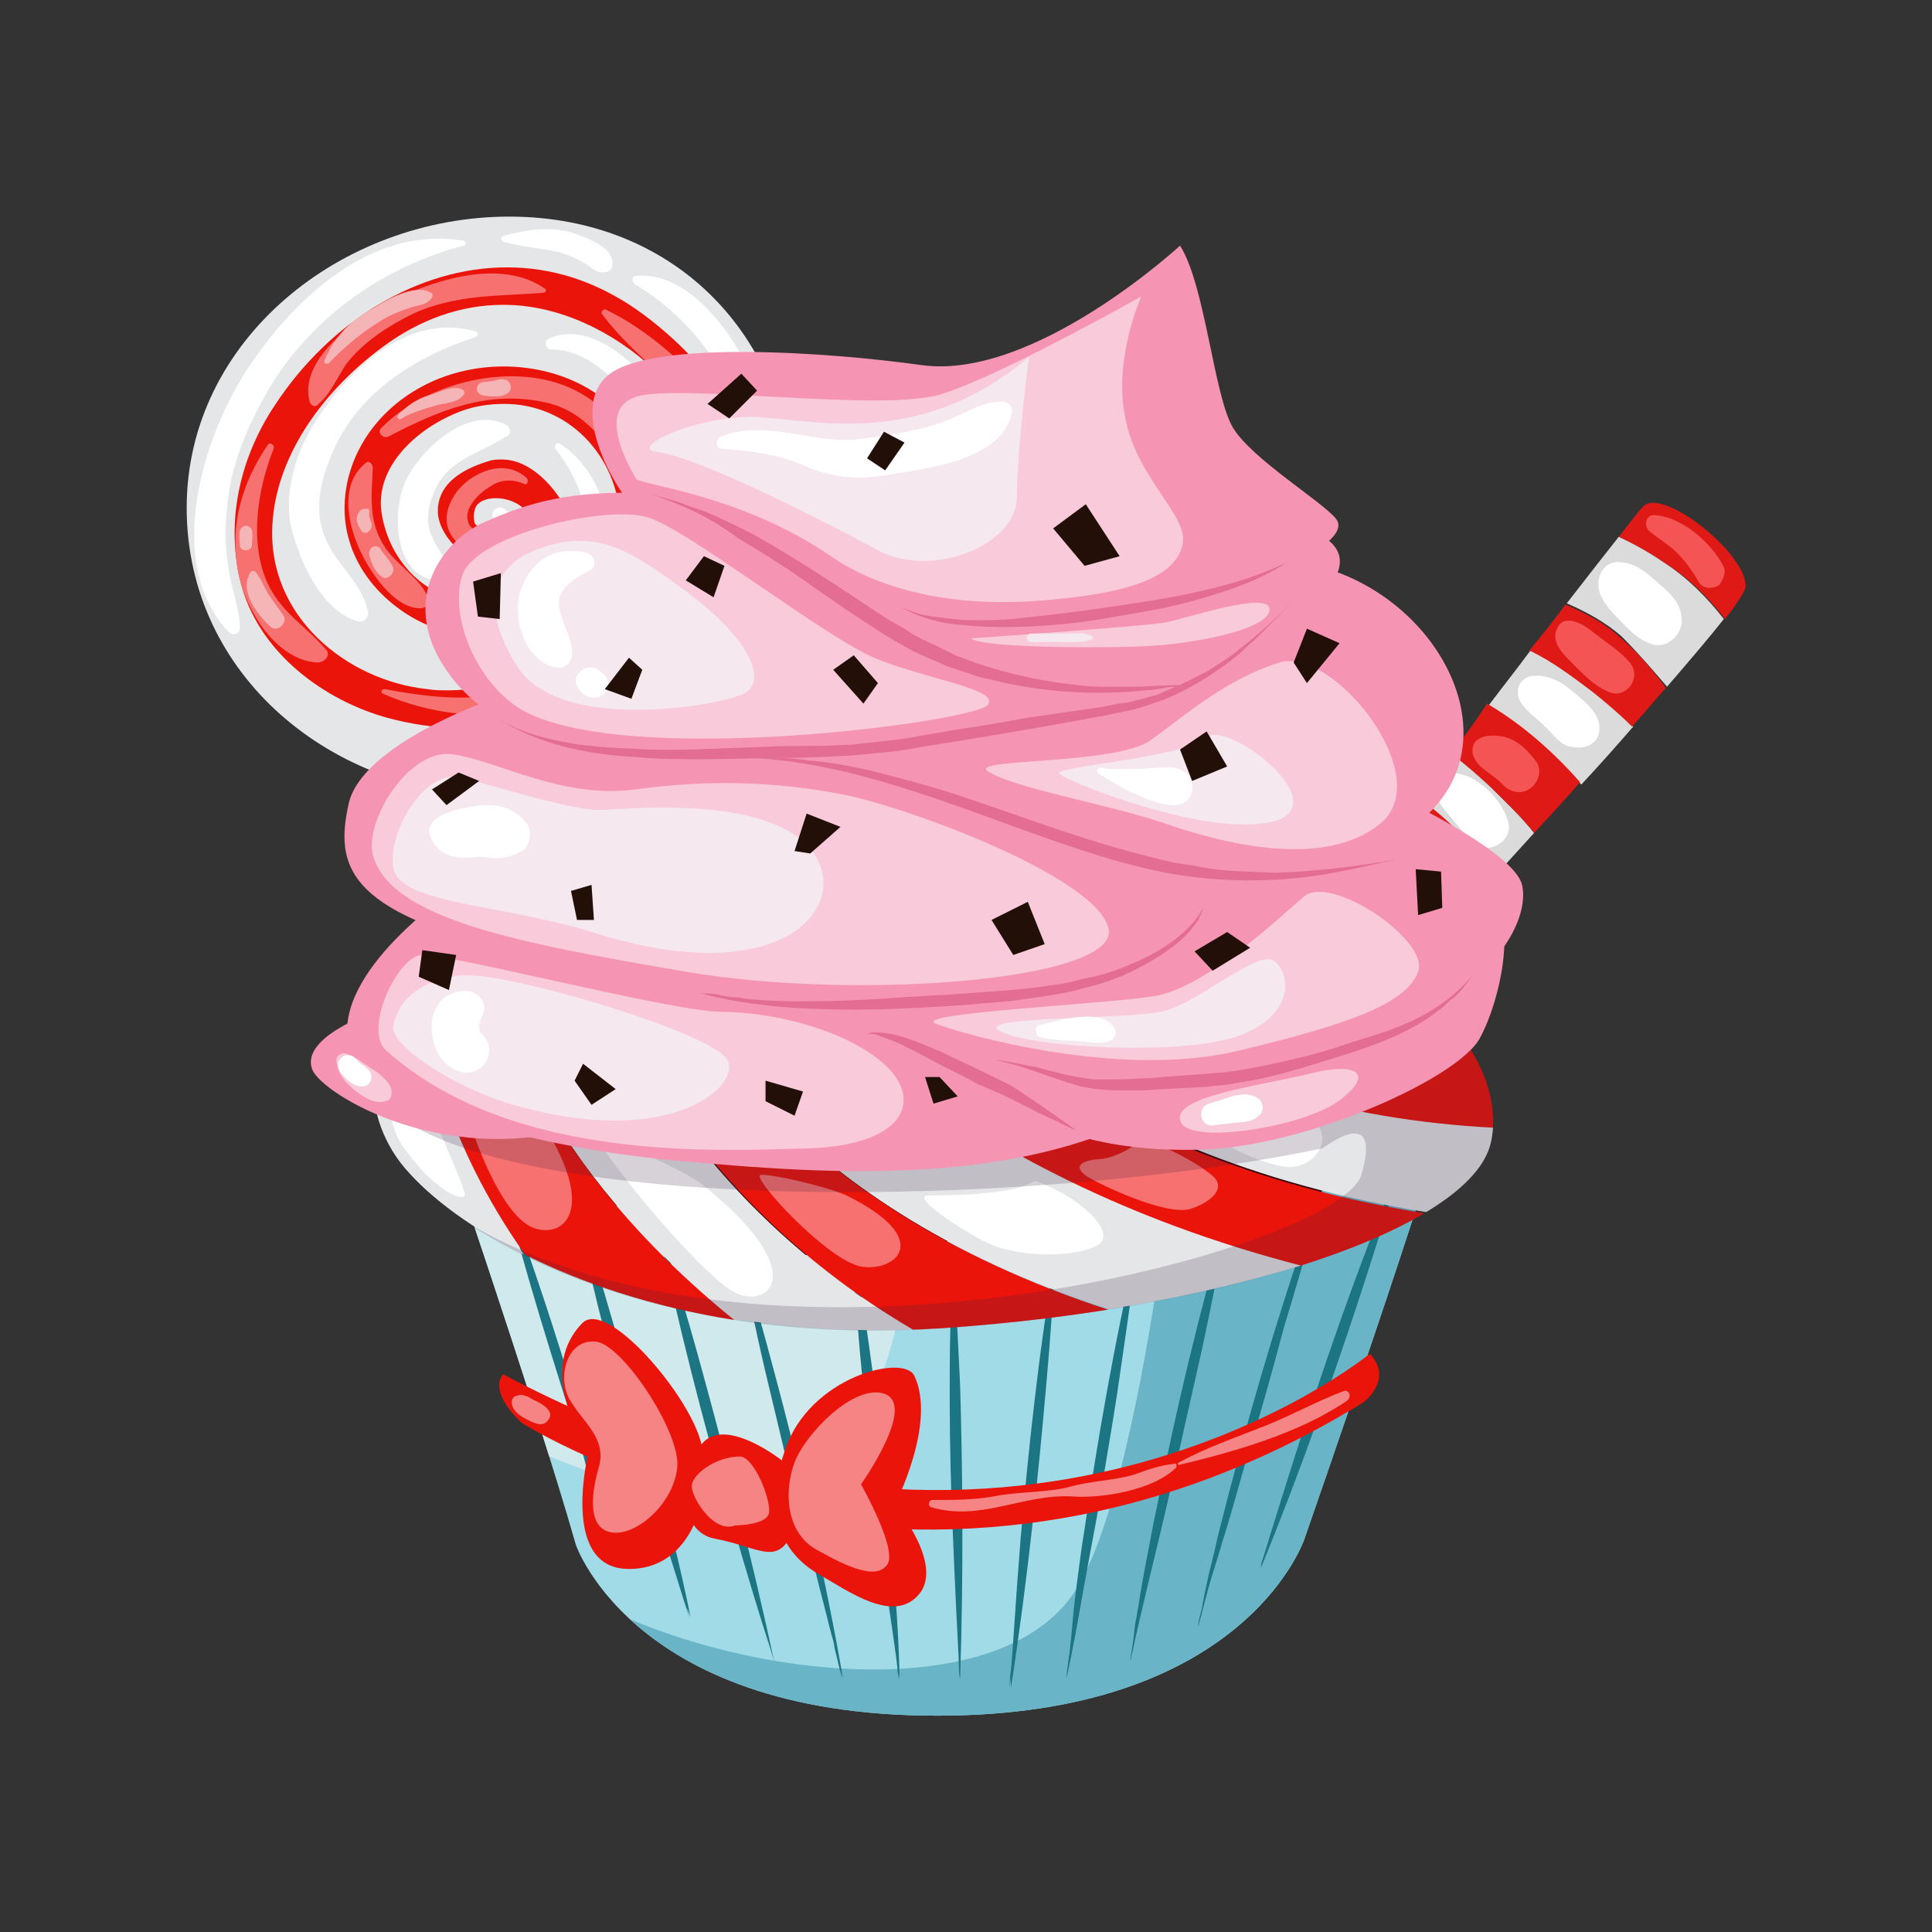 <?xml version="1.0" encoding="UTF-8" standalone="no"?>
<!-- Generator: Adobe Illustrator 19.1.0, SVG Export Plug-In . SVG Version: 6.00 Build 0)  -->

<svg
   xmlns:dc="http://purl.org/dc/elements/1.1/"
   xmlns:cc="http://creativecommons.org/ns#"
   xmlns:rdf="http://www.w3.org/1999/02/22-rdf-syntax-ns#"
   xmlns:svg="http://www.w3.org/2000/svg"
   xmlns="http://www.w3.org/2000/svg"
   xmlns:xlink="http://www.w3.org/1999/xlink"
   xmlns:sodipodi="http://sodipodi.sourceforge.net/DTD/sodipodi-0.dtd"
   xmlns:inkscape="http://www.inkscape.org/namespaces/inkscape"
   version="1.1"
   id="Layer_1"
   x="0px"
   y="0px"
   viewBox="0 0 200 200"
   style="enable-background:new 0 0 200 200;"
   xml:space="preserve"
   inkscape:version="0.91 r13725"
   sodipodi:docname="ohmibod_cupcandy.svg"><rect x="0" y="0" width="200" height="200" fill="#333333" stroke="none"/><defs
     id="defs385" /><sodipodi:namedview
     pagecolor="#ffffff"
     bordercolor="#666666"
     borderopacity="1"
     objecttolerance="10"
     gridtolerance="10"
     guidetolerance="10"
     inkscape:pageopacity="0"
     inkscape:pageshadow="2"
     inkscape:window-width="1863"
     inkscape:window-height="1056"
     id="namedview383"
     showgrid="false"
     inkscape:zoom="3.337544"
     inkscape:cx="135.55666"
     inkscape:cy="59.308047"
     inkscape:window-x="57"
     inkscape:window-y="24"
     inkscape:window-maximized="1"
     inkscape:current-layer="Layer_1" /><style
     type="text/css"
     id="style3">
	.st0{clip-path:url(#SVGID_2_);fill:#D0E9ED;}
	.st1{clip-path:url(#SVGID_2_);fill:#69B4C6;}
	.st2{fill:#370408;}
	.st3{fill:#1C7582;}
	.st4{fill:#EB140B;}
	.st5{fill:#F68485;}
	.st6{fill:#DF1916;}
	.st7{fill:#DBDBDB;}
	.st8{fill:#F55455;}
	.st9{fill:#FFFFFF;}
	.st10{fill:#E5E6E8;}
	.st11{fill:#F77171;}
	.st12{fill:#F5B5B6;}
	.st13{clip-path:url(#SVGID_4_);}
	.st14{opacity:0.2;fill:#34213D;}
	.st15{fill:#F594B3;}
	.st16{fill:#F8CADA;}
	.st17{fill:#F5E8EE;}
	.st18{fill:#E36D93;}
	.st19{fill:#221008;}
</style><g
     id="g5"
     transform="matrix(1.251,0,0,1.251,-27.587,-24.364)"><g
       id="g7"><g
         id="g9"><g
           id="g11"><defs
             id="defs13"><path
               id="SVGID_1_"
               d="m 57.9,110.9 c 0,0 8.5,24.8 11.8,36.4 0,0 5.1,15.1 32.4,14.1 23.4,-0.9 27.9,-14.6 27.9,-14.6 0,0 11.6,-33.3 11.4,-34.9 -0.2,-1.6 -12.5,-10.1 -39.3,-9.5 -26.8,0.6 -38.4,-0.2 -44.2,8.5 z"
               inkscape:connector-curvature="0" /></defs><use
             xlink:href="#SVGID_1_"
             style="overflow:visible;fill:#a1dbe7"
             id="use16"
             x="0"
             y="0"
             width="100%"
             height="100%" /><clipPath
             id="SVGID_2_"><use
               xlink:href="#SVGID_1_"
               style="overflow:visible"
               id="use19"
               x="0"
               y="0"
               width="100%"
               height="100%" /></clipPath><path
             class="st0"
             d="m 61.4,137.1 c 0,0 14.4,8.1 24.2,6 9.7,-2.1 14.6,-20.2 8.8,-31.5 -5.8,-11.3 -37.8,-15.2 -40.5,-10.1 -2.7,5.1 1.2,22.5 7.5,35.6 z"
             id="path21"
             clip-path="url(#SVGID_2_)"
             inkscape:connector-curvature="0"
             style="fill:#d0e9ed" /><path
             class="st1"
             d="m 120.4,103.9 c 0,0 -3,36.9 -9.3,47.1 -6.4,10.2 -29.3,7.3 -41.5,0.2 -12.2,-7.1 20,28.5 45.3,13.6 25.3,-14.8 37.2,-50.7 34,-64.4 -3.2,-13.7 -23.2,-8.6 -28.5,3.5 z"
             id="path23"
             clip-path="url(#SVGID_2_)"
             inkscape:connector-curvature="0"
             style="fill:#69b4c6" /></g><path
           class="st2"
           d="m 58,109.5 c 0,0 -1,4.7 4.7,3.7 0,0 -0.2,6.4 5.6,2.9 0,0 1.5,5 7,2.5 0,0 2.3,5.7 7.7,1.8 0,0 3.3,5.9 9.2,1.2 0,0 3.5,4.8 8.7,0.2 0,0 5.2,5.3 8,-0.5 0,0 5.2,4.8 7.3,-1 0,0 6.2,4.3 7.9,-1.7 0,0 8.8,2.7 7.3,-2.4 0,0 7.1,2.7 5.2,-2.5 0,0 6,1.3 4.6,-3.4 0,0 -2,-12.8 -37.8,-12.4 -34,0.3 -42.7,1.5 -45.4,11.6 z"
           id="path25"
           inkscape:connector-curvature="0"
           style="fill:#370408" /><g
           id="g27"><path
             class="st3"
             d="m 95.6,145 c -0.4,-4.3 -0.8,-8.3 -1.3,-11.7 -0.9,-6.8 -1.7,-11.3 -1.7,-11.3 0,0.2 0,0.5 0,0.7 -0.1,-0.5 -0.1,-0.7 -0.1,-0.7 l 0.1,0.9 c 0.2,3.7 0.5,7.6 0.9,11.5 0.4,4.1 0.9,8.2 1.3,11.8 0.6,5.2 1.3,9.3 1.5,11.2 l 0.1,1.1 c 0,-0.2 0,-0.4 0,-0.6 0.1,0.4 0.1,0.6 0.1,0.6 -0.1,-4.6 -0.5,-9.2 -0.9,-13.5 z"
             id="path29"
             inkscape:connector-curvature="0"
             style="fill:#1c7582" /><path
             class="st3"
             d="m 100.9,123.1 c 0,0.2 0,0.5 0,0.7 l 0,-0.7 c 0,0 0,0.3 0,0.7 -0.4,7.4 -0.3,15.9 0,22.6 0.2,4.9 0.4,8.8 0.5,10.7 0,0.6 0,1 0,1.3 l 0,-0.9 c 0,0.6 0.1,0.9 0.1,0.9 0.3,-8.8 0.2,-17.7 0,-24.3 -0.3,-6.6 -0.6,-11 -0.6,-11 z"
             id="path31"
             inkscape:connector-curvature="0"
             style="fill:#1c7582" /><path
             class="st3"
             d="m 109.4,123.1 c 0,0 0,0.3 -0.1,0.7 -1.3,7.5 -2.2,16.2 -2.8,23.1 -0.4,4.9 -0.6,8.8 -0.8,10.8 -0.1,0.6 -0.1,1.1 -0.1,1.4 l 0.1,-0.9 c 0,0.6 0,1 0,1 1.4,-9 2.3,-18 2.9,-24.8 0.6,-6.7 0.8,-11.3 0.8,-11.3 0,0.2 0,0.5 -0.1,0.7 l 0.1,-0.7 z"
             id="path33"
             inkscape:connector-curvature="0"
             style="fill:#1c7582" /><path
             class="st3"
             d="m 116.1,122.7 0.1,-0.6 c 0,-0.1 -0.1,0.2 -0.1,0.6 -1.8,7.6 -3.3,16.4 -4.3,23.3 -0.3,1.8 -0.5,3.5 -0.7,5 -0.2,1.5 -0.3,2.8 -0.4,3.9 -0.1,0.7 -0.1,1.2 -0.2,1.7 -0.1,0.8 -0.2,1.4 -0.2,1.8 l 0.1,-0.8 c -0.1,0.5 -0.1,0.8 -0.1,0.8 0.5,-2.3 0.9,-4.5 1.3,-6.8 0.4,-2.2 0.8,-4.4 1.2,-6.5 0.7,-4.3 1.4,-8.2 1.9,-11.7 1,-6.8 1.6,-11.4 1.6,-11.4 -0.1,0.3 -0.2,0.5 -0.2,0.7 z"
             id="path35"
             inkscape:connector-curvature="0"
             style="fill:#1c7582" /><path
             class="st3"
             d="m 123.8,119.5 c -0.1,0.2 -0.1,0.4 -0.2,0.6 l 0.2,-0.6 c 0,0 -0.1,0.3 -0.2,0.7 -2.3,7.7 -4.4,16.7 -5.8,23.9 -0.4,1.8 -0.7,3.6 -1,5.1 -0.3,1.6 -0.5,2.9 -0.7,4.1 -0.2,0.8 -0.2,1.6 -0.3,2.1 -0.1,0.7 -0.2,1.2 -0.2,1.5 l 0.1,-0.5 c 0,0.3 -0.1,0.5 -0.1,0.5 1,-4.7 2.2,-9.3 3.2,-13.7 1,-4.4 1.9,-8.5 2.7,-12 1.5,-7 2.3,-11.7 2.3,-11.7 z"
             id="path37"
             inkscape:connector-curvature="0"
             style="fill:#1c7582" /><path
             class="st3"
             d="m 131.5,117.9 c -0.1,0.2 -0.1,0.4 -0.2,0.6 l 0.2,-0.6 c 0,0 -0.1,0.2 -0.3,0.7 -2.7,7.4 -5.3,16.1 -7.1,23.1 -0.5,1.8 -0.9,3.5 -1.3,5 -0.3,1.5 -0.7,2.8 -0.9,3.9 -0.2,0.8 -0.3,1.5 -0.4,2 -0.2,0.7 -0.3,1.2 -0.3,1.5 l 0.1,-0.5 c -0.1,0.3 -0.1,0.5 -0.1,0.5 0.3,-1.1 0.6,-2.3 0.9,-3.4 0.3,-1.1 0.7,-2.2 1,-3.3 0.7,-2.2 1.3,-4.4 1.9,-6.5 1.3,-4.2 2.4,-8.2 3.3,-11.6 2.1,-6.8 3.2,-11.4 3.2,-11.4 z"
             id="path39"
             inkscape:connector-curvature="0"
             style="fill:#1c7582" /><path
             class="st3"
             d="m 137.9,116.1 c -0.1,0.2 -0.2,0.4 -0.3,0.6 0.2,-0.4 0.2,-0.6 0.3,-0.6 l -0.3,0.6 c -5.1,12 -9.8,27.8 -11,31.6 l -0.3,0.9 c 0.1,-0.2 0.2,-0.5 0.3,-0.8 -0.2,0.5 -0.2,0.8 -0.2,0.8 6.6,-16.1 11.5,-33.1 11.5,-33.1 z"
             id="path41"
             inkscape:connector-curvature="0"
             style="fill:#1c7582" /><path
             class="st3"
             d="M 86.2,133.3 C 84.4,126.5 83,122 83,122 c 0,0.2 0.1,0.5 0.1,0.8 C 83,122.3 83,122 83,122 l 0.3,1.1 c 0.7,3.6 1.5,7.5 2.4,11.2 1,4.1 1.9,8.2 2.9,11.7 0.2,0.9 0.5,1.7 0.7,2.6 0.2,0.8 0.4,1.6 0.6,2.4 0.4,1.5 0.7,2.8 1,3.9 0.1,0.3 0.2,0.7 0.2,0.9 l 0.6,2.5 c 0,-0.2 -0.1,-0.4 -0.1,-0.6 0.1,0.4 0.2,0.6 0.2,0.6 -1.6,-9.2 -3.8,-18.3 -5.6,-25 z"
             id="path43"
             inkscape:connector-curvature="0"
             style="fill:#1c7582" /><path
             class="st3"
             d="m 79.8,131.6 c -1.9,-6.8 -3.4,-11.3 -3.4,-11.3 0,0.2 0.1,0.5 0.1,0.7 -0.1,-0.4 -0.2,-0.7 -0.2,-0.7 l 0.2,0.7 c 1.6,7.9 3.9,16.7 5.9,23.6 1.5,5.3 2.8,9.5 3.4,11.3 l 0.3,1 c -0.1,-0.2 -0.1,-0.5 -0.2,-0.7 0.1,0.4 0.2,0.7 0.2,0.7 -2,-9.3 -4.4,-18.4 -6.3,-25.3 z"
             id="path45"
             inkscape:connector-curvature="0"
             style="fill:#1c7582" /><path
             class="st3"
             d="m 76,140.3 c -1.1,-4.1 -2.2,-8 -3.2,-11.3 -1.9,-6.6 -3.3,-10.9 -3.3,-10.9 0,0.2 0.1,0.4 0.1,0.7 l -0.2,-0.6 c 0,0 0.1,0.3 0.2,0.7 1.5,7.6 3.8,16.1 5.8,22.7 1.4,4.5 2.6,8.2 3.2,10.2 0.2,0.6 0.4,1.2 0.5,1.6 l -0.2,-0.9 c 0.2,0.5 0.3,0.8 0.3,0.8 -0.9,-4.4 -2,-8.8 -3.2,-13 z"
             id="path47"
             inkscape:connector-curvature="0"
             style="fill:#1c7582" /><path
             class="st3"
             d="m 71.7,143 c -0.2,-1 -0.5,-2 -0.7,-3 -0.3,-1 -0.5,-2 -0.8,-2.9 -1.1,-3.8 -2.2,-7.3 -3.2,-10.3 -2,-6 -3.5,-9.9 -3.5,-9.9 0.1,0.2 0.1,0.4 0.2,0.6 -0.1,-0.4 -0.2,-0.6 -0.2,-0.6 l 0.3,1 c 1.7,6.9 4.1,14.4 6,20.4 0.3,0.8 0.5,1.5 0.7,2.3 0.1,0.3 0.2,0.6 0.3,0.9 l 2.3,7.8 c 0,-0.2 -0.1,-0.4 -0.1,-0.7 0.1,0.4 0.2,0.7 0.2,0.7 -0.6,-2.1 -1,-4.2 -1.5,-6.3 z"
             id="path49"
             inkscape:connector-curvature="0"
             style="fill:#1c7582" /></g></g><g
         id="g51"><g
           id="g53"><path
             class="st4"
             d="m 135.4,131.5 c 0,0 -29.4,24.2 -71.7,1.7 0,0 -1.4,1.2 1.5,4 0,0 32.9,21 69.7,-1.7 0,0 2.5,-1.9 0.5,-4 z"
             id="path55"
             inkscape:connector-curvature="0"
             style="fill:#eb140b" /><path
             class="st5"
             d="m 66.4,135.4 c -0.3,-0.1 -0.5,-0.3 -0.8,-0.4 -0.1,0 -0.3,-0.1 -0.4,-0.1 -0.2,0 -0.4,0.1 -0.5,0.1 -0.2,0.1 -0.3,0.3 -0.3,0.5 0,0.6 0.5,1 1,1.3 0.6,0.3 1.5,0.9 2,0.2 0.6,-0.7 -0.4,-1.3 -1,-1.6 z"
             id="path57"
             inkscape:connector-curvature="0"
             style="fill:#f68485" /><path
             class="st5"
             d="m 119.3,140.6 c -1.2,0.1 -2.3,0.5 -3.4,0.9 -1.7,0.5 -3.5,0.5 -5.3,1 -1.8,0.5 -4.4,0.4 -6.3,0.8 -1.7,0.3 -3.4,0.3 -5.1,0.3 -0.3,0 -0.4,0.5 -0.1,0.6 4.1,1.2 7.6,-1.1 11.6,-0.9 2.5,0.2 6.8,-0.5 8.7,-2.4 0,-0.2 0,-0.4 -0.1,-0.3 z"
             id="path59"
             inkscape:connector-curvature="0"
             style="fill:#f68485" /><path
             class="st5"
             d="m 133.2,134.6 c -2.1,0.8 -4.1,1.9 -6.3,2.8 -2.5,1 -4.9,1.8 -7.3,3.1 -0.1,0 -0.1,0.2 0,0.2 4.6,-1.1 9.9,-2.6 13.9,-5.3 0.5,-0.4 0.1,-1 -0.3,-0.8 z"
             id="path61"
             inkscape:connector-curvature="0"
             style="fill:#f68485" /></g><g
           id="g63"><path
             class="st4"
             d="m 70.2,129 c 2,-2.2 9,6 9.9,10 1,4 -0.7,10.5 -6.2,10.3 -5.6,-0.2 -3.1,-9.9 -3.1,-9.9 0,0 -4.6,-6.2 -0.6,-10.4 z"
             id="path65"
             inkscape:connector-curvature="0"
             style="fill:#eb140b" /><path
             class="st4"
             d="m 87.1,140.6 c -1.2,-1 -5.3,-3.8 -7,-1.6 -1.8,2.1 -2.1,7.2 1.1,7.8 3.2,0.6 4.7,1.9 5.9,0.4 1.3,-1.4 1.1,-5.8 0,-6.6 z"
             id="path67"
             inkscape:connector-curvature="0"
             style="fill:#eb140b" /><path
             class="st4"
             d="m 97.7,133.3 c -0.9,-1.8 -8.7,0.1 -10.7,6.2 -2.1,6.2 0.6,9 2.9,10.3 2.3,1.3 6.1,4.1 8.2,1.6 2.1,-2.5 -2,-7.4 -2,-7.4 0,0 3.5,-6.8 1.6,-10.7 z"
             id="path69"
             inkscape:connector-curvature="0"
             style="fill:#eb140b" /><path
             class="st5"
             d="m 71.4,130.5 c -2.4,-0.3 -3.3,2.9 -2.2,4.8 1.1,1.9 3.1,3.2 2.4,5.6 -0.7,2.4 -0.9,5.2 1.2,5.4 2.1,0.2 5.1,-2.6 5.3,-5.5 0.2,-2.9 -4.5,-10 -6.7,-10.3 z"
             id="path71"
             inkscape:connector-curvature="0"
             style="fill:#f68485" /><path
             class="st5"
             d="m 83.3,140 c -2.1,0 -4.1,1.6 -4,2.5 0,0.9 1.8,3.9 3.6,3.2 0,0 2.7,0 2.8,-1.1 0.1,-1.1 -1.2,-4.5 -2.4,-4.6 z"
             id="path73"
             inkscape:connector-curvature="0"
             style="fill:#f68485" /><path
             class="st5"
             d="m 95.2,134.8 c -2.5,-0.8 -6.5,3.3 -7.4,5.7 -0.9,2.4 -0.7,5.8 1.8,7.2 2.5,1.4 5,2.6 5.9,1.2 0.8,-1.3 -2.2,-6.6 -2.2,-6.6 0,0 4.7,-6.6 1.9,-7.5 z"
             id="path75"
             inkscape:connector-curvature="0"
             style="fill:#f68485" /></g></g></g><g
       id="g77"><g
         id="g79"><path
           class="st6"
           d="m 139.4,85.4 c -1,1.3 -2,2.6 -2.9,3.8 2.3,1.7 4.4,3.9 6.2,6.1 1.1,-1.1 2.2,-2.3 3.3,-3.5 -0.5,-0.6 -1.1,-1.2 -1.6,-1.7 -1.4,-1.6 -3.1,-3.4 -5,-4.7 z"
           id="path81"
           inkscape:connector-curvature="0"
           style="fill:#df1916" /><path
           class="st6"
           d="m 133.7,92.8 c -1.2,1.5 -2.3,3 -3.2,4.2 2,1.5 3.8,3.6 5.3,5.7 1.2,-1.2 2.5,-2.6 3.9,-4.1 -0.7,-0.9 -1.4,-1.7 -2.2,-2.4 -1.1,-1 -2.4,-2.3 -3.8,-3.4 z"
           id="path83"
           inkscape:connector-curvature="0"
           style="fill:#df1916" /><path
           class="st7"
           d="m 133.7,92.8 c 1.4,1.1 2.7,2.4 3.7,3.4 0.7,0.7 1.5,1.5 2.2,2.4 1,-1 2,-2.1 3.1,-3.3 -1.8,-2.2 -3.9,-4.4 -6.2,-6.1 -1,1.3 -1.9,2.5 -2.8,3.6 z"
           id="path85"
           inkscape:connector-curvature="0"
           style="fill:#dbdbdb" /><path
           class="st6"
           d="m 126.5,102.2 c -4.6,6 2.6,7.6 4.1,5.9 0.2,-0.2 1,-1.1 2.2,-2.3 -1.5,-1.8 -3.3,-3.7 -5.2,-5 -0.7,0.9 -1.1,1.4 -1.1,1.4 z"
           id="path87"
           inkscape:connector-curvature="0"
           style="fill:#df1916" /><path
           class="st7"
           d="m 127.6,100.8 c 1.9,1.3 3.7,3.2 5.2,5 0.8,-0.9 1.8,-1.9 3,-3.1 -1.5,-2 -3.3,-4.1 -5.3,-5.7 -1.2,1.6 -2.2,2.9 -2.9,3.8 z"
           id="path89"
           inkscape:connector-curvature="0"
           style="fill:#dbdbdb" /><path
           class="st6"
           d="m 164.8,70.7 c 1.1,-1.4 1.7,-2.4 1.7,-2.7 0.1,-2.7 -6.9,-8.3 -8.5,-6.6 -0.2,0.2 -0.9,1.1 -2,2.5 1.3,0.6 2.7,1.4 3.7,2.1 2,1.2 3.7,2.9 5.1,4.7 z"
           id="path91"
           inkscape:connector-curvature="0"
           style="fill:#df1916" /><path
           class="st7"
           d="m 160,76.3 c 1.9,-2.2 3.6,-4.2 4.7,-5.6 -1.4,-1.8 -3.1,-3.5 -5,-4.7 -1,-0.7 -2.4,-1.5 -3.7,-2.1 -1.1,1.4 -2.6,3.3 -4.3,5.5 1.6,0.7 3.1,1.5 4.5,2.7 1.4,1.4 2.6,2.8 3.8,4.2 z"
           id="path93"
           inkscape:connector-curvature="0"
           style="fill:#dbdbdb" /><path
           class="st7"
           d="m 148.7,73.3 c -1.1,1.5 -2.3,3 -3.5,4.6 2.9,1.7 5.5,4 7.7,6.5 1.5,-1.6 3,-3.3 4.3,-4.8 -1.1,-1.1 -2.3,-2.1 -3.3,-2.9 -1.6,-1.3 -3.3,-2.5 -5.2,-3.4 z"
           id="path95"
           inkscape:connector-curvature="0"
           style="fill:#dbdbdb" /><path
           class="st6"
           d="m 156.1,72.2 c -1.3,-1.2 -2.9,-2 -4.5,-2.7 -0.9,1.2 -1.9,2.5 -3,3.8 1.9,0.9 3.6,2.2 5.2,3.4 1,0.8 2.2,1.8 3.3,2.9 1,-1.1 1.9,-2.2 2.8,-3.2 -1.1,-1.5 -2.3,-2.9 -3.8,-4.2 z"
           id="path97"
           inkscape:connector-curvature="0"
           style="fill:#df1916" /><path
           class="st7"
           d="m 142.1,81.8 c -0.9,1.2 -1.9,2.4 -2.8,3.6 1.9,1.3 3.6,3 5.1,4.6 0.5,0.5 1,1.1 1.6,1.7 1,-1.1 2,-2.2 3,-3.3 -1.1,-1.4 -2.5,-2.7 -3.6,-3.8 -0.9,-0.9 -2.1,-1.9 -3.3,-2.8 z"
           id="path99"
           inkscape:connector-curvature="0"
           style="fill:#dbdbdb" /><path
           class="st6"
           d="m 142.1,81.8 c 1.2,0.9 2.3,1.9 3.3,2.8 1.1,1.1 2.5,2.4 3.6,3.8 1.3,-1.4 2.6,-2.8 3.8,-4.2 -2.2,-2.5 -4.8,-4.8 -7.7,-6.5 -0.9,1.4 -1.9,2.8 -3,4.1 z"
           id="path101"
           inkscape:connector-curvature="0"
           style="fill:#df1916" /><path
           class="st8"
           d="m 164.7,66.4 c -1,-2 -3.5,-4.2 -5.8,-4.3 -0.7,0 -0.8,0.9 -0.4,1.3 0.7,0.6 1.6,1.1 2.3,1.8 0.7,0.7 1.3,1.5 1.8,2.4 0.2,0.4 0.7,0.6 1.1,0.5 0.2,0 0.4,-0.1 0.6,-0.2 0.3,-0.4 0.6,-1 0.4,-1.5 z"
           id="path103"
           inkscape:connector-curvature="0"
           style="fill:#f55455" /><path
           class="st8"
           d="m 157,74.4 c -0.8,-1 -2.1,-1.8 -3.1,-2.6 -0.6,-0.5 -2.2,-1.6 -2.9,-0.5 -0.7,1.1 0.2,2.1 1,2.9 0.9,0.9 1.9,2 3.1,2.5 1.4,0.7 2.8,-1 1.9,-2.3 z"
           id="path105"
           inkscape:connector-curvature="0"
           style="fill:#f55455" /><path
           class="st8"
           d="m 149.1,82.4 c -0.6,-0.8 -1.4,-1.6 -2.4,-1.9 -1,-0.3 -2.9,-0.3 -2.8,1.2 0.1,1.2 1.8,1.9 2.4,2.6 0.6,0.7 1.6,1 2.4,0.4 0.7,-0.5 1,-1.6 0.4,-2.3 z"
           id="path107"
           inkscape:connector-curvature="0"
           style="fill:#f55455" /><path
           class="st8"
           d="m 141.1,88.3 c -0.5,-0.4 -0.9,-0.7 -1.6,-0.8 -0.7,-0.2 -1.4,0.2 -1.6,0.9 -0.2,0.8 0.5,1.7 0.9,2.2 0.6,0.7 1,1.7 2,1.8 0.6,0.1 1.2,-0.2 1.4,-0.8 0.7,-1.1 -0.3,-2.6 -1.1,-3.3 z"
           id="path109"
           inkscape:connector-curvature="0"
           style="fill:#f55455" /><path
           class="st8"
           d="m 136.9,97.2 c -0.3,-0.4 -0.8,-0.7 -1.1,-1 -0.4,-0.3 -0.8,-0.7 -1.3,-0.9 -0.8,-0.5 -1.8,0.4 -1.7,1.2 0.1,1.3 1.4,2.9 2.7,3.1 1.3,0.1 2.1,-1.3 1.4,-2.4 z"
           id="path111"
           inkscape:connector-curvature="0"
           style="fill:#f55455" /><path
           class="st9"
           d="m 161.2,70.6 c -0.1,-1.5 -1.3,-2.3 -2.3,-3.2 -0.9,-0.8 -1.9,-1.5 -3.2,-1.4 -0.7,0.1 -1.1,0.6 -1.3,1.2 -0.4,1.3 0.6,2.5 1.5,3.4 0.9,0.9 1.6,1.8 2.9,2.2 1.3,0.4 2.6,-1 2.4,-2.2 z"
           id="path113"
           inkscape:connector-curvature="0"
           style="fill:#ffffff" /><path
           class="st9"
           d="m 154.4,79.6 c -0.1,-1.3 -1.3,-2.1 -2.2,-2.9 -0.9,-0.8 -2,-1.4 -3.3,-1.3 -1.1,0.1 -1.6,1.3 -1,2.2 0.5,0.8 1.3,1.3 1.9,1.9 0.8,0.7 1.4,1.8 2.5,1.8 1.2,0.2 2.2,-0.5 2.1,-1.7 z"
           id="path115"
           inkscape:connector-curvature="0"
           style="fill:#ffffff" /><path
           class="st9"
           d="m 146.9,87.7 c -0.4,-2.1 -3,-4.6 -5.1,-4.2 -0.6,0.1 -1.1,0.6 -1,1.2 0.1,1 0.6,1.6 1.3,2.4 0.6,0.7 1.2,1.5 1.9,2.2 1.2,0.9 3.1,-0.1 2.9,-1.6 z"
           id="path117"
           inkscape:connector-curvature="0"
           style="fill:#ffffff" /><path
           class="st9"
           d="m 139.9,94 c 0,-0.7 -0.5,-1.3 -0.9,-1.9 -0.5,-0.6 -1.2,-1 -2,-1.1 -0.6,-0.1 -1.3,0.6 -1,1.2 0.2,0.5 0.5,1 0.9,1.4 0.4,0.6 0.8,1.2 1.5,1.5 0.7,0.5 1.5,-0.3 1.5,-1.1 z"
           id="path119"
           inkscape:connector-curvature="0"
           style="fill:#ffffff" /><path
           class="st9"
           d="m 133.8,102 c -0.3,-0.8 -1.2,-1.4 -1.9,-1.8 -0.7,-0.4 -1.8,-0.8 -2.3,0.1 -0.3,0.6 0.2,1.4 0.6,2 0.5,0.8 1.2,1.4 2,1.7 1.1,0.2 2,-1.1 1.6,-2 z"
           id="path121"
           inkscape:connector-curvature="0"
           style="fill:#ffffff" /></g><g
         id="g123"><path
           class="st10"
           d="m 87.8,61.5 c 0,13.9 -10.6,23.8 -24.4,23.8 -13.8,0 -25.9,-9.9 -25.9,-23.8 0,-13.9 12.8,-24.1 26.7,-24.1 13.9,0 23.6,10.2 23.6,24.1 z"
           id="path125"
           inkscape:connector-curvature="0"
           style="fill:#e5e6e8" /><path
           class="st4"
           d="M 74.3,44.8 C 71.1,42.7 67.7,41.6 64,41.6 56.7,41.6 49.4,46 44.8,53 c -3,4.5 -4,9.7 -2.9,14.4 1.4,6.1 7.1,10.1 12.3,11.5 1.9,0.5 3.8,0.8 5.7,0.8 5,0 9.4,-1.9 12.6,-5.6 4.1,-4.6 5.2,-11.8 2.7,-17.5 -1.8,-4.2 -6.3,-6.8 -11.5,-6.8 -2.4,0 -4.8,0.6 -6.8,1.7 -3.7,2 -6,5.5 -6.3,9.2 -0.3,3.5 1.3,6.8 4.4,9.1 2,1.5 4.6,2.4 7.2,2.4 1.2,0 2.4,-0.2 3.5,-0.6 3.1,-1.1 4.9,-4.6 4.1,-7.8 -0.8,-3 -3.4,-6.3 -6.2,-6.3 -0.3,0 -0.7,0 -1,0.1 -4.1,1.2 -4.4,3.3 -4.3,4.5 0.3,2.1 2.6,4 4.2,4 0.1,0 0.3,0 0.4,0 0.6,-0.1 1,-0.2 1.2,-0.5 0.2,-0.3 0.1,-0.7 0,-1 -0.4,-1 -1.2,-1.2 -1.9,-1.4 -0.7,-0.2 -0.9,-0.3 -0.9,-0.6 -0.1,-0.5 0,-1 0.2,-1.3 0.3,-0.4 0.9,-0.6 1.6,-0.6 0.8,0 1.6,0.3 2.1,0.7 1.1,0.9 1.4,1.6 1.9,2.6 0.6,1.3 0.6,2.3 0.1,3.2 -0.8,1.2 -2.9,2 -5.3,2 -1.1,0 -2.1,-0.2 -2.9,-0.4 -2.9,-1 -5,-3.9 -5.4,-7.1 -0.4,-3.6 2.8,-6.6 6.1,-8 1.4,-0.6 2.7,-0.8 4.1,-0.8 5.2,0 9.4,4.2 9.6,9.8 0.2,3.6 -1,6.8 -3.4,9.4 -2.7,2.8 -6.7,4.5 -10.9,4.5 -0.6,0 -1.1,0 -1.7,-0.1 -6.6,-0.7 -13.3,-6 -12.8,-13.7 0.3,-5.2 3.7,-10.6 9.1,-14.6 3.1,-2.3 6.5,-3.5 10,-3.5 2.8,0 5.6,0.8 8.3,2.3 8.4,4.7 12.2,14.2 8.8,22.2 -1.3,3 -3.6,5.6 -5.9,8 -0.6,0.6 -1.1,1.3 -1.7,1.9 -0.3,0.4 -0.4,0.9 -0.2,1.4 0.2,0.5 0.7,0.8 1.2,0.8 0.3,0 0.6,-0.1 0.8,-0.3 C 81.9,74.8 85.2,68.9 85.4,62.6 85.5,55 79.5,48.3 74.3,44.8 Z"
           id="path127"
           inkscape:connector-curvature="0"
           style="fill:#eb140b" /><path
           class="st9"
           d="m 60.4,39.4 c -7.6,-1.3 -14.1,4.8 -18,10.8 -3.6,5.6 -6.8,16 -1.4,21.6 0.4,0.4 1,0 0.9,-0.5 -0.1,-1.8 -0.8,-3.4 -1,-5.2 -0.3,-1.9 -0.2,-3.9 0.1,-5.9 0.5,-3.3 2,-6.4 3.7,-9.2 3.6,-5.6 9.3,-9.5 15.7,-11.2 0.3,0 0.2,-0.3 0,-0.4 z"
           id="path129"
           inkscape:connector-curvature="0"
           style="fill:#ffffff" /><path
           class="st9"
           d="m 61.4,46.9 c -5.8,-1.7 -11,3.6 -13.7,8.2 -1.3,2.3 -2.2,5.6 -1.5,8.2 0.7,2.7 2.5,6.8 5.5,7.6 0.4,0.1 0.9,-0.3 0.8,-0.8 -0.4,-2.2 -2.4,-3.7 -3.4,-5.8 -1.3,-2.7 -0.4,-5.6 0.8,-8.1 2.2,-4.5 6.8,-7.3 11.4,-8.8 0.4,-0.1 0.3,-0.4 0.1,-0.5 z"
           id="path131"
           inkscape:connector-curvature="0"
           style="fill:#ffffff" /><path
           class="st9"
           d="m 63.9,54.6 c -3.1,-1.5 -6.7,1.8 -8.1,4.3 -1.4,2.5 -1.3,8.3 2.4,8.6 0.5,0 1,-0.3 0.9,-0.9 -0.2,-1.1 -0.9,-1.7 -1.3,-2.7 -0.6,-1.3 -0.3,-2.7 0.3,-4 1.2,-2.5 3.7,-2.9 5.8,-4.3 0.5,-0.1 0.4,-0.8 0,-1 z"
           id="path133"
           inkscape:connector-curvature="0"
           style="fill:#ffffff" /><path
           class="st9"
           d="m 65.3,63.2 c -0.3,-0.7 -0.9,-1.1 -1.5,-1.6 -0.5,-0.4 -1.3,0.2 -0.9,0.8 0.3,0.4 0.5,0.9 0.7,1.3 0.2,0.5 0,1.1 0.5,1.5 0.3,0.2 0.6,0.2 0.8,0 0.9,-0.3 0.6,-1.4 0.4,-2 z"
           id="path135"
           inkscape:connector-curvature="0"
           style="fill:#ffffff" /><path
           class="st9"
           d="m 78.2,54.5 c -1.7,-3.2 -6.6,-8.9 -10.7,-7 -0.5,0.2 -0.3,0.9 0.2,0.9 3.7,-0.1 7.2,4.5 8.9,7.3 1.3,2.2 1.8,4.9 1.6,7.4 -0.2,2.2 -1.5,3.9 -1.7,6.1 0,0.6 0.7,1.4 1.3,0.8 4.4,-3.6 2.8,-11.1 0.4,-15.5 z"
           id="path137"
           inkscape:connector-curvature="0"
           style="fill:#ffffff" /><path
           class="st9"
           d="m 69.3,38.7 c -1.8,-0.5 -3.8,-0.2 -5.6,0.3 -0.3,0.1 -0.2,0.5 0.1,0.5 1.4,0.4 2.9,0.5 4.3,0.8 0.8,0.2 1.6,0.5 2.4,1 0.6,0.4 0.9,0.8 1.7,0.7 0.3,-0.1 0.4,-0.2 0.5,-0.4 0.4,-1.7 -2.3,-2.5 -3.4,-2.9 z"
           id="path139"
           inkscape:connector-curvature="0"
           style="fill:#ffffff" /><path
           class="st9"
           d="m 82.7,47.7 c -1.7,-2.6 -4.6,-5.7 -8,-5.4 -0.4,0 -0.4,0.5 -0.1,0.7 2.8,1.7 4.9,3.8 6.7,6.5 1.7,2.5 2.5,5.9 4.4,8.1 0.2,0.2 0.7,0.2 0.7,-0.2 0.4,-3.1 -2.1,-7.1 -3.7,-9.7 z"
           id="path141"
           inkscape:connector-curvature="0"
           style="fill:#ffffff" /><path
           class="st11"
           d="m 67.2,43.4 c -3.5,-2.5 -8.8,-0.9 -12.4,0.8 -2.8,1.3 -8.2,4.9 -7.1,8.6 0.1,0.2 0.4,0.4 0.6,0.2 1.1,-0.9 1.6,-2.2 2.4,-3.4 1.4,-1.8 3.4,-3.1 5.4,-4.1 3.6,-1.7 7.2,-1.5 10.9,-1.8 0.2,0 0.3,-0.2 0.2,-0.3 z"
           id="path143"
           inkscape:connector-curvature="0"
           style="fill:#f77171" /><path
           class="st11"
           d="m 49,73.2 c -2,-2.3 -4.2,-3.3 -5.2,-6.5 -1,-3.2 -0.3,-7.1 0.9,-10.1 0.1,-0.3 -0.3,-0.6 -0.5,-0.3 -2.1,3.1 -3.1,6.5 -2.5,10.2 0.5,3.2 3.1,7.6 6.6,7.8 0.6,0 1.2,-0.6 0.7,-1.1 z"
           id="path145"
           inkscape:connector-curvature="0"
           style="fill:#f77171" /><path
           class="st11"
           d="M 57.5,69 C 56.9,67.4 55,66.3 54,64.9 c -1.5,-2.2 -1.2,-4.2 -1.1,-6.7 0,-0.3 -0.3,-0.7 -0.6,-0.4 -2.1,1.7 -1.5,4.8 -0.6,6.9 0.8,1.9 3,5.3 5.3,5.1 0.4,-0.1 0.7,-0.5 0.5,-0.8 z"
           id="path147"
           inkscape:connector-curvature="0"
           style="fill:#f77171" /><path
           class="st11"
           d="m 65.6,59 c -1.8,-1.6 -4.4,-0.5 -5.7,1.1 -0.6,0.8 -1.1,1.9 -0.8,3 0.3,1 1.4,2.2 2.5,1.8 0.3,-0.1 0.5,-0.5 0.4,-0.8 -0.3,-0.6 -1,-0.8 -1.2,-1.4 -0.2,-0.6 0,-1.2 0.4,-1.7 0.4,-0.6 1.1,-1.1 1.8,-1.5 0.9,-0.4 1.6,-0.3 2.4,0 0.2,0.2 0.5,-0.2 0.2,-0.5 z"
           id="path149"
           inkscape:connector-curvature="0"
           style="fill:#f77171" /><path
           class="st11"
           d="m 69.5,51.7 c -5,-2.4 -12.2,-0.6 -15.9,3.2 -0.4,0.4 0.2,0.9 0.6,0.7 4.2,-2.2 8.3,-3.9 13.1,-2.8 2.2,0.5 3.9,2 5.2,3.9 2.2,3.4 1.2,6.9 0.9,10.5 0,0.5 0.7,1 1,0.5 3.5,-5.4 0.7,-13.3 -4.9,-16 z"
           id="path151"
           inkscape:connector-curvature="0"
           style="fill:#f77171" /><path
           class="st11"
           d="m 72.2,45.1 c -0.2,-0.1 -0.5,0.2 -0.3,0.4 2.3,3.1 5.6,5.3 8,8.4 2.9,3.7 3,7.4 3.1,11.9 0,0.5 0.7,0.6 0.9,0.2 C 87.5,57.8 79,48.4 72.2,45.1 Z"
           id="path153"
           inkscape:connector-curvature="0"
           style="fill:#f77171" /><path
           class="st11"
           d="m 68.9,74.9 c -2.4,0.8 -4.2,1.9 -6.8,2.2 -2.6,0.3 -5.6,-0.1 -8.2,-0.6 -0.3,0 -0.4,0.3 -0.1,0.4 4.5,2 12,3 15.6,-1.3 0.4,-0.2 0,-0.8 -0.5,-0.7 z"
           id="path155"
           inkscape:connector-curvature="0"
           style="fill:#f77171" /><path
           class="st9"
           d="m 72.6,64 c -0.2,-2.9 -1.7,-6.2 -4.2,-7.8 -0.3,-0.2 -0.5,0.2 -0.4,0.4 3.4,4.3 3.4,9.1 1,13.8 -0.1,0.3 0.1,0.5 0.4,0.4 2.9,-0.6 3.4,-4.3 3.2,-6.8 z"
           id="path157"
           inkscape:connector-curvature="0"
           style="fill:#ffffff" /><path
           class="st12"
           d="m 45.5,70.4 c -0.4,-0.6 -0.8,-1.1 -1.2,-1.7 -0.4,-0.6 -0.6,-1.3 -1.1,-1.9 -0.1,-0.1 -0.3,-0.1 -0.4,0 -1,1.5 0.5,3.5 1.6,4.5 0.6,0.6 1.5,-0.3 1.1,-0.9 z"
           id="path159"
           inkscape:connector-curvature="0"
           style="fill:#f5b5b6" /><path
           class="st12"
           d="m 42.9,63.4 c -0.1,-0.5 -0.8,-0.6 -1,0 -0.1,0.4 0,0.8 0,1.2 0,0.5 0.9,0.6 1,0 0,-0.4 0.1,-0.8 0,-1.2 z"
           id="path161"
           inkscape:connector-curvature="0"
           style="fill:#f5b5b6" /><path
           class="st12"
           d="m 57.7,43.7 c -1.3,-0.8 -3.7,0.6 -4.8,1.3 -1.9,1 -3.2,2.4 -4,4.3 -0.1,0.2 0.2,0.4 0.4,0.2 1.2,-1.3 2.8,-2.6 4.3,-3.5 0.8,-0.5 1.6,-0.8 2.5,-1.1 0.7,-0.2 1.3,-0.2 1.7,-0.8 0.1,-0.2 0,-0.4 -0.1,-0.4 z"
           id="path163"
           inkscape:connector-curvature="0"
           style="fill:#f5b5b6" /><path
           class="st12"
           d="m 52.8,62.8 c -0.1,-0.2 -0.1,-0.4 -0.2,-0.6 0,-0.1 0,-0.2 0,-0.3 0,0 0,0 0,0 0.1,-0.2 -0.1,-0.4 -0.3,-0.3 -0.4,-0.1 -0.6,0.3 -0.7,0.6 -0.1,0.4 0.1,0.8 0.3,1.1 0.3,0.6 1,0.1 0.9,-0.5 z"
           id="path165"
           inkscape:connector-curvature="0"
           style="fill:#f5b5b6" /><path
           class="st12"
           d="m 54.6,66.5 c -0.2,-0.6 -0.7,-1 -1,-1.5 -0.3,-0.6 -1.1,-0.3 -1,0.4 0.2,0.7 0.5,1.5 1.2,1.9 0.4,0.1 0.9,-0.4 0.8,-0.8 z"
           id="path167"
           inkscape:connector-curvature="0"
           style="fill:#f5b5b6" /><path
           class="st12"
           d="m 60.3,51.7 c -0.8,-0.4 -2,0.3 -2.8,0.5 -1,0.3 -1.8,0.9 -2.5,1.6 -0.2,0.2 0.1,0.5 0.3,0.3 0.8,-0.5 1.9,-0.8 2.9,-1.1 0.8,-0.2 1.9,-0.2 2.3,-1 0,0 0,-0.2 -0.2,-0.3 z"
           id="path169"
           inkscape:connector-curvature="0"
           style="fill:#f5b5b6" /><path
           class="st12"
           d="m 63.8,50.9 c -0.3,-0.1 -0.6,0 -0.9,0.1 -0.3,0 -0.6,0.1 -0.9,0.1 -0.6,0.1 -0.7,0.9 0,1.1 0.7,0.1 1.7,0.2 2.2,-0.3 0.3,-0.4 0,-1 -0.4,-1 z"
           id="path171"
           inkscape:connector-curvature="0"
           style="fill:#f5b5b6" /></g><g
         id="g173"><defs
           id="defs175"><path
             id="SVGID_3_"
             d="m 97.4,92.4 c -17.1,0.3 -32.8,2.5 -38.1,5.5 -6.2,3.6 -8.7,11.8 -4.2,17.8 4.5,6 20.6,15.3 44.7,13.7 24.1,-1.6 43.9,-8.3 45.6,-15.3 1.7,-7 -6.3,-22.4 -48,-21.7 z"
             inkscape:connector-curvature="0" /></defs><clipPath
           id="SVGID_4_"><use
             xlink:href="#SVGID_3_"
             style="overflow:visible"
             id="use179"
             x="0"
             y="0"
             width="100%"
             height="100%" /></clipPath><g
           class="st13"
           id="g181"
           clip-path="url(#SVGID_4_)"><path
             class="st10"
             d="m 143.5,105.8 c -1.1,-1.5 -2.5,-3.1 -4.5,-4.5 -10.2,0.4 -17,-4.6 -20,-7.5 -3,-0.5 -6.3,-0.9 -10,-1.1 5.5,5 20.4,17.1 34.5,13.1 z"
             id="path183"
             inkscape:connector-curvature="0"
             style="fill:#e5e6e8" /><path
             class="st4"
             d="m 62.4,96.6 c -1.2,0.4 -2.2,0.8 -3,1.3 -1,0.6 -1.9,1.3 -2.7,2.1 0.4,5.2 2.1,13.8 8.8,23.3 4.6,2.3 10.4,4.3 17.3,5.4 -16,-13 -19.7,-25.5 -20.4,-32.1 z"
             id="path185"
             inkscape:connector-curvature="0"
             style="fill:#eb140b" /><path
             class="st10"
             d="m 69.3,94.9 c -2.7,0.5 -5.1,1.1 -6.9,1.7 0.7,6.6 4.4,19.1 20.4,32 4.5,0.7 9.4,1.1 14.8,0.9 C 79.5,119.1 72,103 69.3,94.9 Z"
             id="path187"
             inkscape:connector-curvature="0"
             style="fill:#e5e6e8" /><path
             class="st4"
             d="m 139,101.3 c -4.2,-3.1 -10.5,-5.9 -20,-7.5 3,2.9 9.8,7.8 20,7.5 z"
             id="path189"
             inkscape:connector-curvature="0"
             style="fill:#eb140b" /><path
             class="st10"
             d="m 55.2,115.7 c 1.8,2.3 5.2,5.1 10.2,7.6 -6.6,-9.5 -8.4,-18.1 -8.8,-23.3 -4,4.1 -5.2,10.7 -1.4,15.7 z"
             id="path191"
             inkscape:connector-curvature="0"
             style="fill:#e5e6e8" /><path
             class="st10"
             d="m 100.9,92.4 c -1.1,0 -2.3,0 -3.4,0 -1.5,0 -3,0.1 -4.4,0.1 4.5,7.2 17.5,22.6 47.1,27.3 3,-1.8 4.9,-3.7 5.4,-5.7 0.1,-0.4 0.2,-0.9 0.2,-1.4 -26.5,-1.2 -40.1,-14.4 -44.9,-20.3 z"
             id="path193"
             inkscape:connector-curvature="0"
             style="fill:#e5e6e8" /><path
             class="st4"
             d="m 74.9,94 c -2,0.3 -3.8,0.6 -5.5,0.9 2.7,8.1 10.2,24.1 28.2,34.6 0.8,0 1.6,-0.1 2.4,-0.1 4.8,-0.3 9.5,-0.8 13.9,-1.5 C 86.5,119 77.6,102.1 74.9,94 Z"
             id="path195"
             inkscape:connector-curvature="0"
             style="fill:#eb140b" /><path
             class="st4"
             d="m 143.5,105.8 c -14,4 -29,-8.1 -34.5,-13.1 -2.5,-0.2 -5.2,-0.3 -8.1,-0.3 4.8,5.9 18.5,19.1 44.9,20.4 0,-2 -0.6,-4.5 -2.3,-7 z"
             id="path197"
             inkscape:connector-curvature="0"
             style="fill:#eb140b" /><path
             class="st4"
             d="m 93,92.6 c -4.1,0.2 -8.2,0.4 -11.9,0.8 5.2,7.3 19.6,23.3 48.6,30.9 4.2,-1.3 7.7,-2.8 10.4,-4.4 C 110.5,115.2 97.5,99.8 93,92.6 Z"
             id="path199"
             inkscape:connector-curvature="0"
             style="fill:#eb140b" /><path
             class="st10"
             d="m 81.1,93.3 c -2.2,0.2 -4.3,0.4 -6.2,0.7 2.8,8 11.6,25 38.9,33.8 5.9,-0.9 11.3,-2.2 15.9,-3.6 -29,-7.5 -43.4,-23.6 -48.6,-30.9 z"
             id="path201"
             inkscape:connector-curvature="0"
             style="fill:#e5e6e8" /><path
             class="st9"
             d="m 55.5,104.4 c 0,-1.3 -2.7,6 -0.2,9.8 2.6,3.8 5,4.7 5.2,4.2 0.3,-0.5 -5.1,-11.3 -5,-14 z"
             id="path203"
             inkscape:connector-curvature="0"
             style="fill:#ffffff" /><path
             class="st11"
             d="m 64.9,109.5 c -1.9,-2.5 -5,-1 -4.3,1.6 0.6,2.6 2.9,8.7 5.4,9.9 2.6,1.2 6.6,-1.4 -1.1,-11.5 z"
             id="path205"
             inkscape:connector-curvature="0"
             style="fill:#f77171" /><path
             class="st9"
             d="m 80.3,117.6 c -1.7,-1.4 -7.7,-3.9 -8.6,-3.9 -0.9,0 8.5,11.6 11.3,12.8 2.7,1.2 6.2,-1.7 -2.7,-8.9 z"
             id="path207"
             inkscape:connector-curvature="0"
             style="fill:#ffffff" /><path
             class="st11"
             d="m 92.1,118.4 c -1.5,-0.7 -6.2,-1.8 -7.1,-1.7 -0.9,0.1 5.6,7.2 8.4,7.6 2.8,0.4 6,-2.3 -1.3,-5.9 z"
             id="path209"
             inkscape:connector-curvature="0"
             style="fill:#f77171" /><path
             class="st9"
             d="m 107.7,117.2 c -1.9,1.2 -7.4,1.2 -8.8,1.2 -1.4,0 1.5,2.1 4.4,3.7 2.9,1.6 7.9,1.4 9.6,0.4 1.7,-1 -1.6,-4.1 -5.2,-5.3 z"
             id="path211"
             inkscape:connector-curvature="0"
             style="fill:#ffffff" /><path
             class="st11"
             d="m 116.3,114 c 0,0 -1.7,1.3 -3.3,1.4 -1.6,0.1 -2.3,0.7 -0.7,1.6 1.6,0.9 6.5,3.1 8.3,2.5 1.8,-0.6 3,-1.8 1.7,-2.8 -1.3,-1.1 -5.2,-3.2 -6,-2.7 z"
             id="path213"
             inkscape:connector-curvature="0"
             style="fill:#f77171" /><path
             class="st9"
             d="m 128.4,111.5 c -1.8,-0.2 -6.6,0.4 -7.3,0.6 -0.8,0.3 4.1,3.5 7.2,3.9 3.1,0.5 5.2,-4 0.1,-4.5 z"
             id="path215"
             inkscape:connector-curvature="0"
             style="fill:#ffffff" /><path
             class="st14"
             d="m 56.7,99.6 c 23,-20.8 74.4,-8.9 84.6,-4.5 10.2,4.5 13.9,12.3 6.8,22.8 -7.1,10.5 -35.2,15.8 -56.9,13.4 -21.7,-2.4 -30.9,-10.9 -30.9,-10.9 25.2,15.4 72.6,2.4 74.4,-3.7 1.8,-6.1 -3.2,-2.2 -3.2,-2.2 -32.7,6.8 -97.1,5.2 -74.8,-14.9 z"
             id="path217"
             inkscape:connector-curvature="0"
             style="opacity:0.2;fill:#34213d" /></g></g><g
         id="g219"><g
           id="g221"><g
             id="g223"><path
               class="st15"
               d="m 108.5,112.4 c 0,0 4.3,2.5 13.1,2.2 8.7,-0.3 21.1,-5.9 22.9,-9.2 1.8,-3.3 3,-9.8 1,-11.3 -2,-1.6 -31.9,13.3 -37,18.3 z"
               id="path225"
               inkscape:connector-curvature="0"
               style="fill:#f594b3" /><path
               class="st15"
               d="m 55,102.5 c -4.8,1.5 -7.9,3.5 -7.1,5.5 0.8,2 11.4,8.6 23.7,4.3 C 83.9,108 55,102.5 55,102.5 Z"
               id="path227"
               inkscape:connector-curvature="0"
               style="fill:#f594b3" /><path
               class="st15"
               d="m 61.2,92 c 0,0 -9.8,6.1 -10.4,12.2 -0.5,6.1 14.4,10.1 27,11.3 12.5,1.1 32.3,3 44.6,-7.4 12.3,-10.4 -9.7,-7.7 -16.3,-10 C 99.5,95.8 61.2,92 61.2,92 Z"
               id="path229"
               inkscape:connector-curvature="0"
               style="fill:#f594b3" /><path
               class="st15"
               d="m 89.1,99.9 c 0,0 3.4,5.5 17.1,7.7 13.7,2.3 26.3,-0.6 33.2,-4 6.9,-3.5 9.2,-8.3 8.6,-10.9 -0.6,-2.6 -9.3,-6.8 -9.3,-6.8 l -49.6,14 z"
               id="path231"
               inkscape:connector-curvature="0"
               style="fill:#f594b3" /><path
               class="st15"
               d="m 62.9,77.3 c 0,0 -10.9,3.7 -12,8.7 -1.1,5 -0.3,8.9 13.5,12.1 13.8,3.2 37.3,5.8 50.2,1.9 12.9,-3.9 15.6,-10.8 15.6,-10.8 0,0 -23.3,-7 -34.2,-10 -10.9,-3 -33.1,-1.9 -33.1,-1.9 z"
               id="path233"
               inkscape:connector-curvature="0"
               style="fill:#f594b3" /><path
               class="st15"
               d="m 84.5,80.6 c 21.2,3.9 21.2,4.1 29.1,6.7 9.5,3.1 21.8,5.4 27.4,-1.3 5.7,-6.7 -0.6,-17.8 -10.8,-19.9 C 120,64 84.5,80.6 84.5,80.6 Z"
               id="path235"
               inkscape:connector-curvature="0"
               style="fill:#f594b3" /><path
               class="st15"
               d="m 84.5,62.7 c 0,0 7.3,8.5 11.3,10.8 4,2.3 24.6,1 29.5,-0.9 4.9,-1.9 11.3,-7 5,-9.3 -6.4,-2.4 -45.8,-0.6 -45.8,-0.6 z"
               id="path237"
               inkscape:connector-curvature="0"
               style="fill:#f594b3" /><path
               class="st15"
               d="m 119.7,39.8 c 0,0 -12,11.1 -21.3,9.9 -7.8,-1.1 -22.4,-2.1 -26,0.8 -3.6,2.9 1,10.7 3.6,12.5 4.4,2.9 16.1,8 23.8,8.1 10.2,0.2 20.5,-1.2 25.4,-3.2 5,-2.1 8.5,-4.1 7.4,-5.5 -1.1,-1.4 -6.9,-4.9 -8.5,-7.5 -1.6,-2.6 -2.3,-11.8 -4.4,-15.1 z"
               id="path239"
               inkscape:connector-curvature="0"
               style="fill:#f594b3" /><path
               class="st15"
               d="m 119.8,73.7 c 0,0 -3.3,4.6 -9.8,6.1 -6.5,1.5 -19.6,0.8 -27.5,2.3 -7.8,1.4 -18.5,-0.6 -23.1,-6.6 -4.6,-6 -0.9,-11.2 2.7,-12.8 3.6,-1.6 7.1,-2.7 13.7,-2.4 6.6,0.3 17.7,11.7 21.8,12.3 4.3,0.6 22.2,1.1 22.2,1.1 z"
               id="path241"
               inkscape:connector-curvature="0"
               style="fill:#f594b3" /></g><g
             id="g243"><g
               id="g245"><path
                 class="st16"
                 d="m 102.4,72.3 c 0,0 14.3,-1 16,-1.3 1.7,-0.3 9,-2.8 8.7,-1 -0.3,1.8 -7.4,2.8 -9.5,2.9 -2.2,0.2 -14.2,0.3 -15.2,-0.6 z"
                 id="path247"
                 inkscape:connector-curvature="0"
                 style="fill:#f8cada" /><path
                 class="st17"
                 d="m 112.4,72.1 c -0.6,-0.3 -1.3,-0.2 -2,-0.2 -1,0 -2,0 -3,0 -0.5,0 -0.5,0.7 0,0.7 0.9,0 1.7,0 2.6,0 0.7,0 1.6,0.1 2.3,-0.2 0.2,0 0.3,-0.2 0.1,-0.3 z"
                 id="path249"
                 inkscape:connector-curvature="0"
                 style="fill:#f5e8ee" /></g><g
               id="g251"><path
                 class="st16"
                 d="m 116.5,44 c 0,0 -11.9,6.7 -16.6,8.1 -4.7,1.5 -21.7,-0.9 -25.2,0.2 -3.5,1.1 -0.3,6.3 0,6.8 0.3,0.5 8.7,1.3 16.1,6.4 3,2.1 8.6,4.3 17,3.7 8.4,-0.6 11.5,-2.2 12.1,-4.6 0.6,-2.4 -3.7,-5.4 -4.7,-10.4 -1.1,-4.9 1.3,-10.2 1.3,-10.2 z"
                 id="path253"
                 inkscape:connector-curvature="0"
                 style="fill:#f8cada" /><path
                 class="st17"
                 d="m 76.5,56.9 c -2.8,-0.3 3.5,-3.2 8.4,-2.9 4.9,0.3 13.5,2.5 22.3,-5 0,0 -1,7.6 -1,11.6 0,4 -7.2,7 -11.9,4.2 -4.8,-2.6 -14.8,-7.6 -17.8,-7.9 z"
                 id="path255"
                 inkscape:connector-curvature="0"
                 style="fill:#f5e8ee" /><path
                 class="st9"
                 d="m 105,52.7 c -1.7,0 -2.9,0.9 -4.4,1.5 -2.2,0.9 -5,1.3 -7.4,1.6 -3.9,0.5 -7.6,-1.7 -11.5,-0.2 -0.4,0.2 -0.5,0.9 0,1 2.4,0.2 4.6,0.4 6.9,1.4 2.3,1 4.3,1.2 6.8,0.8 3.4,-0.6 9.7,-1.2 10.4,-5.3 0,-0.4 -0.3,-0.8 -0.8,-0.8 z"
                 id="path257"
                 inkscape:connector-curvature="0"
                 style="fill:#ffffff" /></g><g
               id="g259"><path
                 class="st16"
                 d="m 65.2,78.2 c -3.7,-2.2 -6,-7.7 -4.9,-11.1 1.1,-3.4 12,-5.9 15.4,-4.8 3.3,1 14.7,10 18.9,11.7 4.2,1.7 10.2,2.5 9.2,3.8 -1,1.4 -30.1,5.3 -38.6,0.4 z"
                 id="path261"
                 inkscape:connector-curvature="0"
                 style="fill:#f8cada" /><path
                 class="st17"
                 d="m 64.9,74.7 c -2.4,-3.7 -3.2,-8 1.7,-9.8 4.9,-1.8 7.8,0.2 12.6,3.8 4.8,3.6 6.7,7.4 4.1,8.3 -2.5,1 -14.9,3 -18.4,-2.3 z"
                 id="path263"
                 inkscape:connector-curvature="0"
                 style="fill:#f5e8ee" /><path
                 class="st9"
                 d="m 70.5,65.2 c -2.7,-0.6 -4.6,0.8 -5.4,3.2 -0.7,2.2 0.4,5.8 2.9,6.3 0.8,0.2 1.4,-0.4 1.4,-1.2 0,-1.4 -1,-2.6 -1.1,-4 -0.1,-1.4 1.4,-2.2 2.5,-2.8 0.8,-0.3 0.4,-1.4 -0.3,-1.5 z"
                 id="path265"
                 inkscape:connector-curvature="0"
                 style="fill:#ffffff" /><path
                 class="st9"
                 d="M 72.2,75.5 C 72,75.2 71.7,75 71.4,74.8 c -0.5,-0.2 -1,-0.1 -1.4,0.3 -0.4,0.4 -0.4,0.9 -0.1,1.3 0.2,0.3 0.4,0.6 0.8,0.7 0.5,0.2 1.1,0.1 1.4,-0.3 0.4,-0.3 0.4,-0.8 0.1,-1.3 z"
                 id="path267"
                 inkscape:connector-curvature="0"
                 style="fill:#ffffff" /></g><g
               id="g269"><path
                 class="st16"
                 d="m 52.9,90.2 c -0.7,-2.8 3,-8.9 6.7,-8.3 3.8,0.6 9,3.7 15,2.9 5.9,-0.8 11.4,-0.7 17.1,0.4 5.7,1.1 21.4,7 22.1,11.2 0.7,4.2 -20.8,5.9 -34.9,3.5 -14.1,-2.4 -24.6,-4.4 -26,-9.7 z"
                 id="path271"
                 inkscape:connector-curvature="0"
                 style="fill:#f8cada" /><path
                 class="st17"
                 d="m 71,96.6 c -7.3,-2.3 -15.9,-2.3 -16.4,-5.3 -0.5,-3 2.6,-8.1 5.4,-7.5 2.8,0.6 9.4,2.8 11.8,2.7 2.4,-0.1 13.4,-1.2 17.2,3.1 3.9,4.4 -1.7,12.2 -18,7 z"
                 id="path273"
                 inkscape:connector-curvature="0"
                 style="fill:#f5e8ee" /><path
                 class="st9"
                 d="M 65.7,87.7 C 64.6,86.2 63,85.9 61.2,86.2 60,86.4 56.9,87 57.7,88.8 c 0.6,1.5 2.2,1.8 3.7,1.6 0.6,-0.1 1.1,0.1 1.7,0.1 0.8,0 1.4,-0.2 2.1,-0.6 0.7,-0.3 0.9,-1.5 0.5,-2.2 z"
                 id="path275"
                 inkscape:connector-curvature="0"
                 style="fill:#ffffff" /></g><g
               id="g277"><path
                 class="st16"
                 d="m 103.8,83.3 c -1.7,-1.1 10.7,-0.5 13.5,-2.6 2.9,-2.1 6.2,-5 10.6,-6.4 4.4,-1.4 13.1,9.4 8.4,13.3 -4.7,3.9 -13.3,1.6 -17.9,0 -4.7,-1.6 -12.5,-2.9 -14.6,-4.3 z"
                 id="path279"
                 inkscape:connector-curvature="0"
                 style="fill:#f8cada" /><path
                 class="st17"
                 d="m 124.9,87.7 c -5.6,0 -14.6,-3.6 -15.2,-4.2 -0.6,-0.6 10.3,-1.3 12.2,-3 1.9,-1.7 13.1,7.3 3,7.2 z"
                 id="path281"
                 inkscape:connector-curvature="0"
                 style="fill:#f5e8ee" /><path
                 class="st9"
                 d="m 119.1,83 c -1,-0.1 -1.9,0.1 -2.9,0.1 -0.9,0 -2.2,0.1 -3,-0.1 -0.3,-0.1 -0.5,0.4 -0.2,0.5 1,0.6 1.7,1.1 2.8,1.6 1,0.4 2,0.9 3.1,1 2.3,0.3 2.5,-2.9 0.2,-3.1 z"
                 id="path283"
                 inkscape:connector-curvature="0"
                 style="fill:#ffffff" /></g><g
               id="g285"><path
                 class="st16"
                 d="m 54,106.4 c -1.9,-1.7 0.9,-7.7 2.9,-7.9 2,-0.2 20.8,4.7 24.8,4.7 4.1,0 10.3,1.4 13.6,4.4 3.2,3 1.5,6.6 -6.2,6.9 -7.7,0.2 -24.7,1.2 -35.1,-8.1 z"
                 id="path287"
                 inkscape:connector-curvature="0"
                 style="fill:#f8cada" /><path
                 class="st17"
                 d="m 64.2,110.8 c -4.1,-1.2 -10,-4.7 -9.6,-6.5 0.4,-1.8 1.8,-3.6 5.4,-4.1 3.6,-0.5 20.8,4.7 22.2,6.9 1.4,2.1 -4.6,7.7 -18,3.7 z"
                 id="path289"
                 inkscape:connector-curvature="0"
                 style="fill:#f5e8ee" /><path
                 class="st9"
                 d="m 62,105.1 c 0,0 0,0 0,0 -0.2,-0.2 -0.3,-0.3 -0.3,-0.4 l 0,0 c 0,0 0.1,0.1 0.1,0.1 0,0 -0.1,-0.1 -0.1,-0.1 0.1,0.2 0,-0.2 0,-0.2 0,-0.1 0,-0.2 0,-0.2 0,-0.1 0,-0.2 0.1,-0.2 0,-0.1 0,-0.1 0,-0.2 0.3,-0.6 0.5,-1.1 0.1,-1.7 -0.6,-1 -1.8,-0.8 -2.7,-0.4 -0.8,0.4 -1.3,1.3 -1.4,2.2 -0.2,1.7 0.6,3.8 2.5,4.2 1.9,0.3 2.9,-1.8 1.7,-3.1 z"
                 id="path291"
                 inkscape:connector-curvature="0"
                 style="fill:#ffffff" /></g><g
               id="g293"><path
                 class="st16"
                 d="m 99.5,104.2 c 2.4,0.9 15,4.5 24.7,2.3 9.7,-2.3 14.2,-4 15.2,-6.6 1,-2.6 -7.3,-8.2 -9.5,-6.2 -2.2,1.9 -8.1,7.5 -12.3,8.2 -4.3,0.7 -20.3,1.4 -18.1,2.3 z"
                 id="path295"
                 inkscape:connector-curvature="0"
                 style="fill:#f8cada" /><path
                 class="st17"
                 d="m 104.8,104.8 c 2.5,1.4 15.5,2.1 20,0.3 4.5,-1.8 4,-5.1 2.7,-6.1 -1.3,-1 -6.1,3.3 -9,4.1 -2.8,0.8 -16.1,0.4 -13.7,1.7 z"
                 id="path297"
                 inkscape:connector-curvature="0"
                 style="fill:#f5e8ee" /><path
                 class="st9"
                 d="m 114.3,104.6 c -1,-1.8 -4.6,-0.7 -6.2,-0.3 -0.5,0.1 -0.4,0.9 0,1 0.9,0.2 1.8,0.3 2.8,0.3 0.9,0 2.1,0.4 3,0 0.4,-0.2 0.6,-0.6 0.4,-1 z"
                 id="path299"
                 inkscape:connector-curvature="0"
                 style="fill:#ffffff" /></g><g
               id="g301"><path
                 class="st16"
                 d="m 119.8,112.4 c -1.2,-2.2 6.8,-3.1 10.7,-4.1 4,-1 5.3,0.1 2.3,2.3 -2.9,2.1 -12,3.6 -13,1.8 z"
                 id="path303"
                 inkscape:connector-curvature="0"
                 style="fill:#f8cada" /><path
                 class="st9"
                 d="m 126.2,110.4 c -0.7,-0.5 -1.4,-0.4 -2.2,-0.2 -0.6,0.2 -1.2,0.4 -1.9,0.6 -1,0.3 -0.8,1.9 0.3,1.8 0.6,-0.1 1.2,-0.1 1.7,-0.2 0.8,-0.1 1.5,0 2.1,-0.6 0.5,-0.3 0.4,-1.1 0,-1.4 z"
                 id="path305"
                 inkscape:connector-curvature="0"
                 style="fill:#ffffff" /></g><g
               id="g307"><path
                 class="st16"
                 d="m 54.4,109.5 c -0.2,-0.5 -0.6,-0.8 -1,-1.2 -0.4,-0.3 -0.8,-0.5 -1.2,-0.8 -0.4,-0.3 -0.9,-0.6 -1.4,-0.8 -0.4,-0.2 -1,0.1 -0.9,0.6 0.1,1.1 0.7,1.7 1.5,2.4 0.8,0.6 1.8,1.3 2.8,0.8 0.3,-0.2 0.3,-0.7 0.2,-1 z"
                 id="path309"
                 inkscape:connector-curvature="0"
                 style="fill:#f8cada" /><path
                 class="st9"
                 d="m 52.7,108.2 c -0.2,-0.3 -0.5,-0.5 -0.8,-0.7 0,0 0,0 0,0 -0.1,-0.1 -0.1,-0.1 -0.2,-0.2 -0.1,-0.1 -0.2,-0.2 -0.3,-0.3 -0.3,-0.3 -0.9,-0.3 -1.2,0.1 -0.3,0.4 -0.2,0.8 0.1,1.2 0.2,0.2 0.4,0.5 0.7,0.7 0.4,0.3 0.9,0.5 1.4,0.3 0.3,-0.1 0.5,-0.7 0.3,-1.1 z"
                 id="path311"
                 inkscape:connector-curvature="0"
                 style="fill:#ffffff" /></g></g><g
             id="g313"><g
               id="g315"><path
                 class="st18"
                 d="m 76,60.4 c 0,0 0.4,0.1 1.1,0.3 0.3,0.1 0.8,0.2 1.3,0.4 0.3,0.1 0.5,0.2 0.8,0.3 0.3,0.1 0.6,0.2 0.9,0.3 1.3,0.5 2.7,1.2 4.3,2 1.6,0.9 3.4,2 5.3,3.2 1.9,1.2 3.9,2.6 6.1,4 0.6,0.3 1.1,0.6 1.7,1 0.3,0.2 0.6,0.3 0.9,0.5 0.3,0.1 0.6,0.3 0.9,0.4 0.6,0.3 1.2,0.6 1.8,0.9 0.6,0.2 1.3,0.5 1.9,0.7 2.7,0.9 5.5,1.5 8.5,1.8 0.7,0.1 1.5,0.1 2.2,0.1 0.4,0 0.7,0 1.1,0 l 1.1,0 c 1.5,0 3,-0.2 4.6,-0.1 0,0 -0.4,0 -1.2,0.1 -0.4,0 -0.9,0.1 -1.5,0.2 -0.6,0.1 -1.2,0.1 -2,0.2 -2.9,0.2 -7.1,0.2 -11.8,-1 -0.3,-0.1 -0.6,-0.1 -0.9,-0.2 -0.3,-0.1 -0.6,-0.2 -0.9,-0.3 C 101.6,75 101,74.8 100.4,74.6 99.8,74.3 99.2,74.1 98.6,73.8 98.3,73.7 98,73.5 97.7,73.4 97.4,73.2 97.1,73.1 96.8,72.9 96.2,72.6 95.6,72.2 95.1,71.9 94.5,71.5 94,71.2 93.4,70.8 92.3,70.1 91.2,69.3 90,68.5 87.8,66.9 85.5,65.4 83.1,64 80.9,62.3 78.4,61.2 76,60.4 Z"
                 id="path317"
                 inkscape:connector-curvature="0"
                 style="fill:#e36d93" /></g><g
               id="g319"><path
                 class="st18"
                 d="m 84.2,82.2 c 0,0 0.4,0 1.2,0 0.4,0 0.9,0 1.5,0 0.6,0 1.3,0.1 2,0.2 1.5,0.1 3.3,0.4 5.4,0.9 2,0.5 4.3,1.1 6.8,1.9 4.9,1.6 10.4,3.8 16.6,5.3 0.8,0.2 1.6,0.4 2.4,0.5 0.8,0.1 1.6,0.3 2.4,0.4 1.6,0.2 3.3,0.2 5,0.3 3.3,-0.1 6.7,-0.5 10.1,-1.1 0,0 -0.5,0.1 -1.4,0.3 -0.9,0.2 -2.2,0.5 -3.8,0.8 -3.2,0.6 -8,1 -13.3,0.1 -10.8,-1.9 -22.9,-9.1 -34.9,-9.6 z"
                 id="path321"
                 inkscape:connector-curvature="0"
                 style="fill:#e36d93" /></g><g
               id="g323"><path
                 class="st18"
                 d="m 111.1,113 c 0,0 -0.6,-0.2 -1.5,-0.7 -1,-0.4 -2.3,-1.1 -3.9,-1.9 -0.4,-0.2 -0.8,-0.4 -1.3,-0.6 -0.5,-0.2 -0.9,-0.4 -1.4,-0.6 -0.9,-0.5 -1.9,-1 -2.9,-1.5 -1,-0.5 -2,-1.1 -3.1,-1.6 -0.5,-0.3 -1.1,-0.5 -1.6,-0.7 -0.3,-0.1 -0.6,-0.2 -0.8,-0.3 -0.3,-0.1 -0.6,-0.1 -0.8,0 0,0 0,0 0.1,-0.1 0.1,0 0.2,-0.1 0.3,-0.1 0.3,0 0.8,0 1.4,0.1 1.2,0.2 2.7,0.8 4.5,1.6 1.7,0.8 3.6,1.7 5.6,2.7 1.9,1.2 3.7,2.5 5.4,3.7 z"
                 id="path325"
                 inkscape:connector-curvature="0"
                 style="fill:#e36d93" /></g><g
               id="g327"><path
                 class="st18"
                 d="m 79.8,101.6 c 0,0 0.3,0.1 1,0.1 0.3,0 0.7,0.1 1.2,0.2 0.2,0 0.5,0.1 0.7,0.1 0.3,0 0.6,0 0.9,0.1 2.4,0.3 5.9,0.3 10,0.1 2.1,-0.1 4.3,-0.3 6.7,-0.4 2.4,-0.2 4.9,-0.3 7.4,-0.6 1.3,-0.2 2.6,-0.3 3.8,-0.7 1.3,-0.2 2.6,-0.6 3.8,-1.1 1.2,-0.5 2.5,-1.1 3.6,-1.9 1.1,-0.8 2.1,-1.7 2.7,-2.9 0,0 0,0.1 -0.1,0.3 0,0.1 -0.1,0.2 -0.1,0.3 -0.1,0.1 -0.1,0.3 -0.2,0.4 -0.4,0.6 -1,1.4 -2.1,2.2 -1,0.8 -2.4,1.6 -4.1,2.4 -0.8,0.3 -1.8,0.7 -2.7,0.9 -0.5,0.1 -1,0.3 -1.5,0.4 -0.5,0.1 -1,0.2 -1.6,0.3 -1.1,0.2 -2.2,0.3 -3.4,0.5 -1.2,0.1 -2.4,0.2 -3.5,0.3 -2.4,0.2 -4.9,0.3 -7.4,0.4 -5.2,0.1 -10.5,-0.1 -15.1,-1.4 z"
                 id="path329"
                 inkscape:connector-curvature="0"
                 style="fill:#e36d93" /></g><g
               id="g331"><path
                 class="st18"
                 d="m 96.6,69.7 c 0,0 0.2,0.1 0.7,0.3 0.5,0.2 1.1,0.4 2,0.5 0.9,0.1 2,0.3 3.2,0.3 1.3,0 2.7,0 4.2,-0.2 3.1,-0.3 6.7,-0.8 10.5,-1.4 1.9,-0.3 3.9,-0.7 5.8,-1.2 2,-0.5 3.9,-1.2 5.8,-2.1 0,0 -0.3,0.1 -0.7,0.4 -0.2,0.1 -0.5,0.3 -0.9,0.5 -0.3,0.2 -0.8,0.4 -1.2,0.6 -1.8,0.8 -4.5,1.7 -7.7,2.4 -1.6,0.3 -3.3,0.6 -5.1,0.9 -1.8,0.3 -3.7,0.5 -5.6,0.6 -1.9,0.1 -3.9,0.1 -5.8,-0.1 -1.8,-0.1 -3.7,-0.6 -5.2,-1.5 z"
                 id="path333"
                 inkscape:connector-curvature="0"
                 style="fill:#e36d93" /></g><g
               id="g335"><path
                 class="st18"
                 d="m 104.4,107.2 c 0,0 0.3,0 0.9,0.1 0.6,0.1 1.5,0.3 2.6,0.5 1.1,0.3 2.5,0.7 4,0.9 0.4,0.1 0.8,0.1 1.2,0.1 0.4,0 0.9,0 1.3,0 0.9,0 1.8,-0.1 2.8,-0.1 1.9,-0.2 4.1,-0.3 6.3,-0.5 2.2,-0.3 4.5,-0.8 6.9,-1.4 1.2,-0.3 2.4,-0.7 3.6,-1.1 1.2,-0.4 2.4,-0.7 3.6,-1.2 2.4,-0.9 4.6,-2.3 6.3,-4.3 0,0 -0.2,0.3 -0.6,0.8 -0.2,0.3 -0.5,0.6 -0.8,0.9 -0.2,0.2 -0.4,0.3 -0.6,0.5 -0.2,0.2 -0.4,0.4 -0.7,0.6 -1,0.8 -2.3,1.6 -3.9,2.3 -1.6,0.7 -3.4,1.3 -5.4,1.9 -2,0.6 -4.1,1.3 -6.4,1.7 -0.6,0.1 -1.2,0.2 -1.7,0.3 -0.6,0.1 -1.2,0.1 -1.8,0.2 -1.2,0.1 -2.4,0.1 -3.6,0.2 -0.6,0 -1.2,0.1 -1.8,0.1 -0.6,0 -1.2,0 -1.8,0 -1.2,0 -2.5,-0.1 -3.6,-0.4 -2.4,-0.7 -4.6,-1.7 -6.8,-2.1 z"
                 id="path337"
                 inkscape:connector-curvature="0"
                 style="fill:#e36d93" /></g><g
               id="g339"><path
                 class="st18"
                 d="m 63.4,79 c 0,0 0.1,0.1 0.3,0.2 0.2,0.1 0.6,0.3 1,0.5 0.9,0.4 2.4,0.9 4.2,1.2 0.9,0.2 2,0.3 3.1,0.4 1.1,0.1 2.4,0.1 3.7,0.2 2.7,0.1 5.6,-0.1 9,-0.2 1.6,-0.1 3.4,-0.1 5.1,-0.1 0.9,0 1.8,-0.1 2.7,-0.1 0.9,-0.1 1.8,-0.2 2.7,-0.3 0.9,-0.1 1.9,-0.2 2.8,-0.4 1,-0.2 1.9,-0.3 2.9,-0.5 2,-0.3 3.9,-0.6 6,-1 2,-0.3 4.1,-0.6 6.2,-0.9 0.5,-0.1 1,-0.2 1.5,-0.3 l 0.8,-0.1 0.4,-0.1 0.4,-0.1 c 0.5,-0.1 1,-0.3 1.5,-0.4 0.3,-0.1 0.5,-0.2 0.7,-0.3 l 0.7,-0.3 c 1,-0.4 1.9,-0.9 2.9,-1.4 0.9,-0.6 1.8,-1.1 2.6,-1.8 1.7,-1.3 3.3,-2.8 4.8,-4.3 0,0 -0.1,0.1 -0.3,0.3 -0.2,0.2 -0.5,0.5 -0.9,0.9 -0.4,0.4 -0.9,0.9 -1.5,1.5 -0.3,0.3 -0.6,0.6 -0.9,0.9 -0.4,0.3 -0.7,0.6 -1.1,1 -1.6,1.3 -3.7,2.8 -6.4,3.9 -0.7,0.2 -1.4,0.5 -2.1,0.7 -0.7,0.2 -1.5,0.3 -2.3,0.5 -1.6,0.3 -3.2,0.6 -4.9,0.9 -3.4,0.6 -7,1.2 -10.8,1.8 -1.9,0.4 -3.8,0.5 -5.8,0.7 -2,0.1 -4,0.2 -6,0.2 -2,0 -4,0.1 -6,0.1 -2,0 -4.1,0 -6,-0.2 -2,-0.1 -4,-0.4 -5.9,-0.9 C 66.7,80.7 64.9,80 63.4,79 Z"
                 id="path341"
                 inkscape:connector-curvature="0"
                 style="fill:#e36d93" /></g></g></g><g
           id="g343"><polygon
             class="st19"
             points="78.8,67.5 81.1,68.9 82,66.3 80.3,65.5 "
             id="polygon345"
             style="fill:#221008" /><polygon
             class="st19"
             points="111.9,61.2 114.7,65.5 111.8,66.3 109.2,63.2 "
             id="polygon347"
             style="fill:#221008" /><polygon
             class="st19"
             points="96.9,56.1 95.3,58.4 93.8,57.4 95.2,55.2 "
             id="polygon349"
             style="fill:#221008" /><polygon
             class="st19"
             points="92.7,73.7 94.7,76 93.5,77.7 91,74.9 "
             id="polygon351"
             style="fill:#221008" /><polygon
             class="st19"
             points="141.3,91.6 141.4,94.6 139.4,95.2 139.2,91.4 "
             id="polygon353"
             style="fill:#221008" /><polygon
             class="st19"
             points="71,92.7 71.2,95.6 69.8,95.6 69.3,93.2 "
             id="polygon355"
             style="fill:#221008" /><polygon
             class="st19"
             points="91.6,87.9 89.1,90.1 87.8,89.9 88.8,86.8 "
             id="polygon357"
             style="fill:#221008" /><polygon
             class="st19"
             points="121.9,80 123.6,82.9 120.7,84.1 119.7,81.5 "
             id="polygon359"
             style="fill:#221008" /><polygon
             class="st19"
             points="130.2,71.5 132.9,72.7 130.2,76 129.1,74.3 "
             id="polygon361"
             style="fill:#221008" /><polygon
             class="st19"
             points="123.6,96.6 125.5,97.9 122.4,99.8 120.9,98.2 "
             id="polygon363"
             style="fill:#221008" /><polygon
             class="st19"
             points="88.5,109.8 87.8,111.8 85.4,110.6 85.4,108.9 "
             id="polygon365"
             style="fill:#221008" /><polygon
             class="st19"
             points="60,83.4 61.7,84.1 59,86.1 57.8,84.8 "
             id="polygon367"
             style="fill:#221008" /><polygon
             class="st19"
             points="59.8,98.5 59.2,101.4 56.7,100.3 57,98.1 "
             id="polygon369"
             style="fill:#221008" /><polygon
             class="st19"
             points="61.2,67.6 63.5,66.9 63.4,70.7 61.6,70.5 "
             id="polygon371"
             style="fill:#221008" /><polygon
             class="st19"
             points="70.3,107.5 73,109.6 71,110.9 69.6,108.9 "
             id="polygon373"
             style="fill:#221008" /><polygon
             class="st19"
             points="82.4,54.1 84.7,51.8 83.4,50.4 80.6,52.9 "
             id="polygon375"
             style="fill:#221008" /><polygon
             class="st19"
             points="107.1,94.1 108.5,97.6 105.9,98.5 104.1,95.6 "
             id="polygon377"
             style="fill:#221008" /><polygon
             class="st19"
             points="99.8,108.6 101.3,110.2 99.3,110.8 98.6,108.6 "
             id="polygon379"
             style="fill:#221008" /><polygon
             class="st19"
             points="74.3,77.3 75.2,74.9 74.1,73.9 72.1,76.5 "
             id="polygon381"
             style="fill:#221008" /></g></g></g></g></svg>